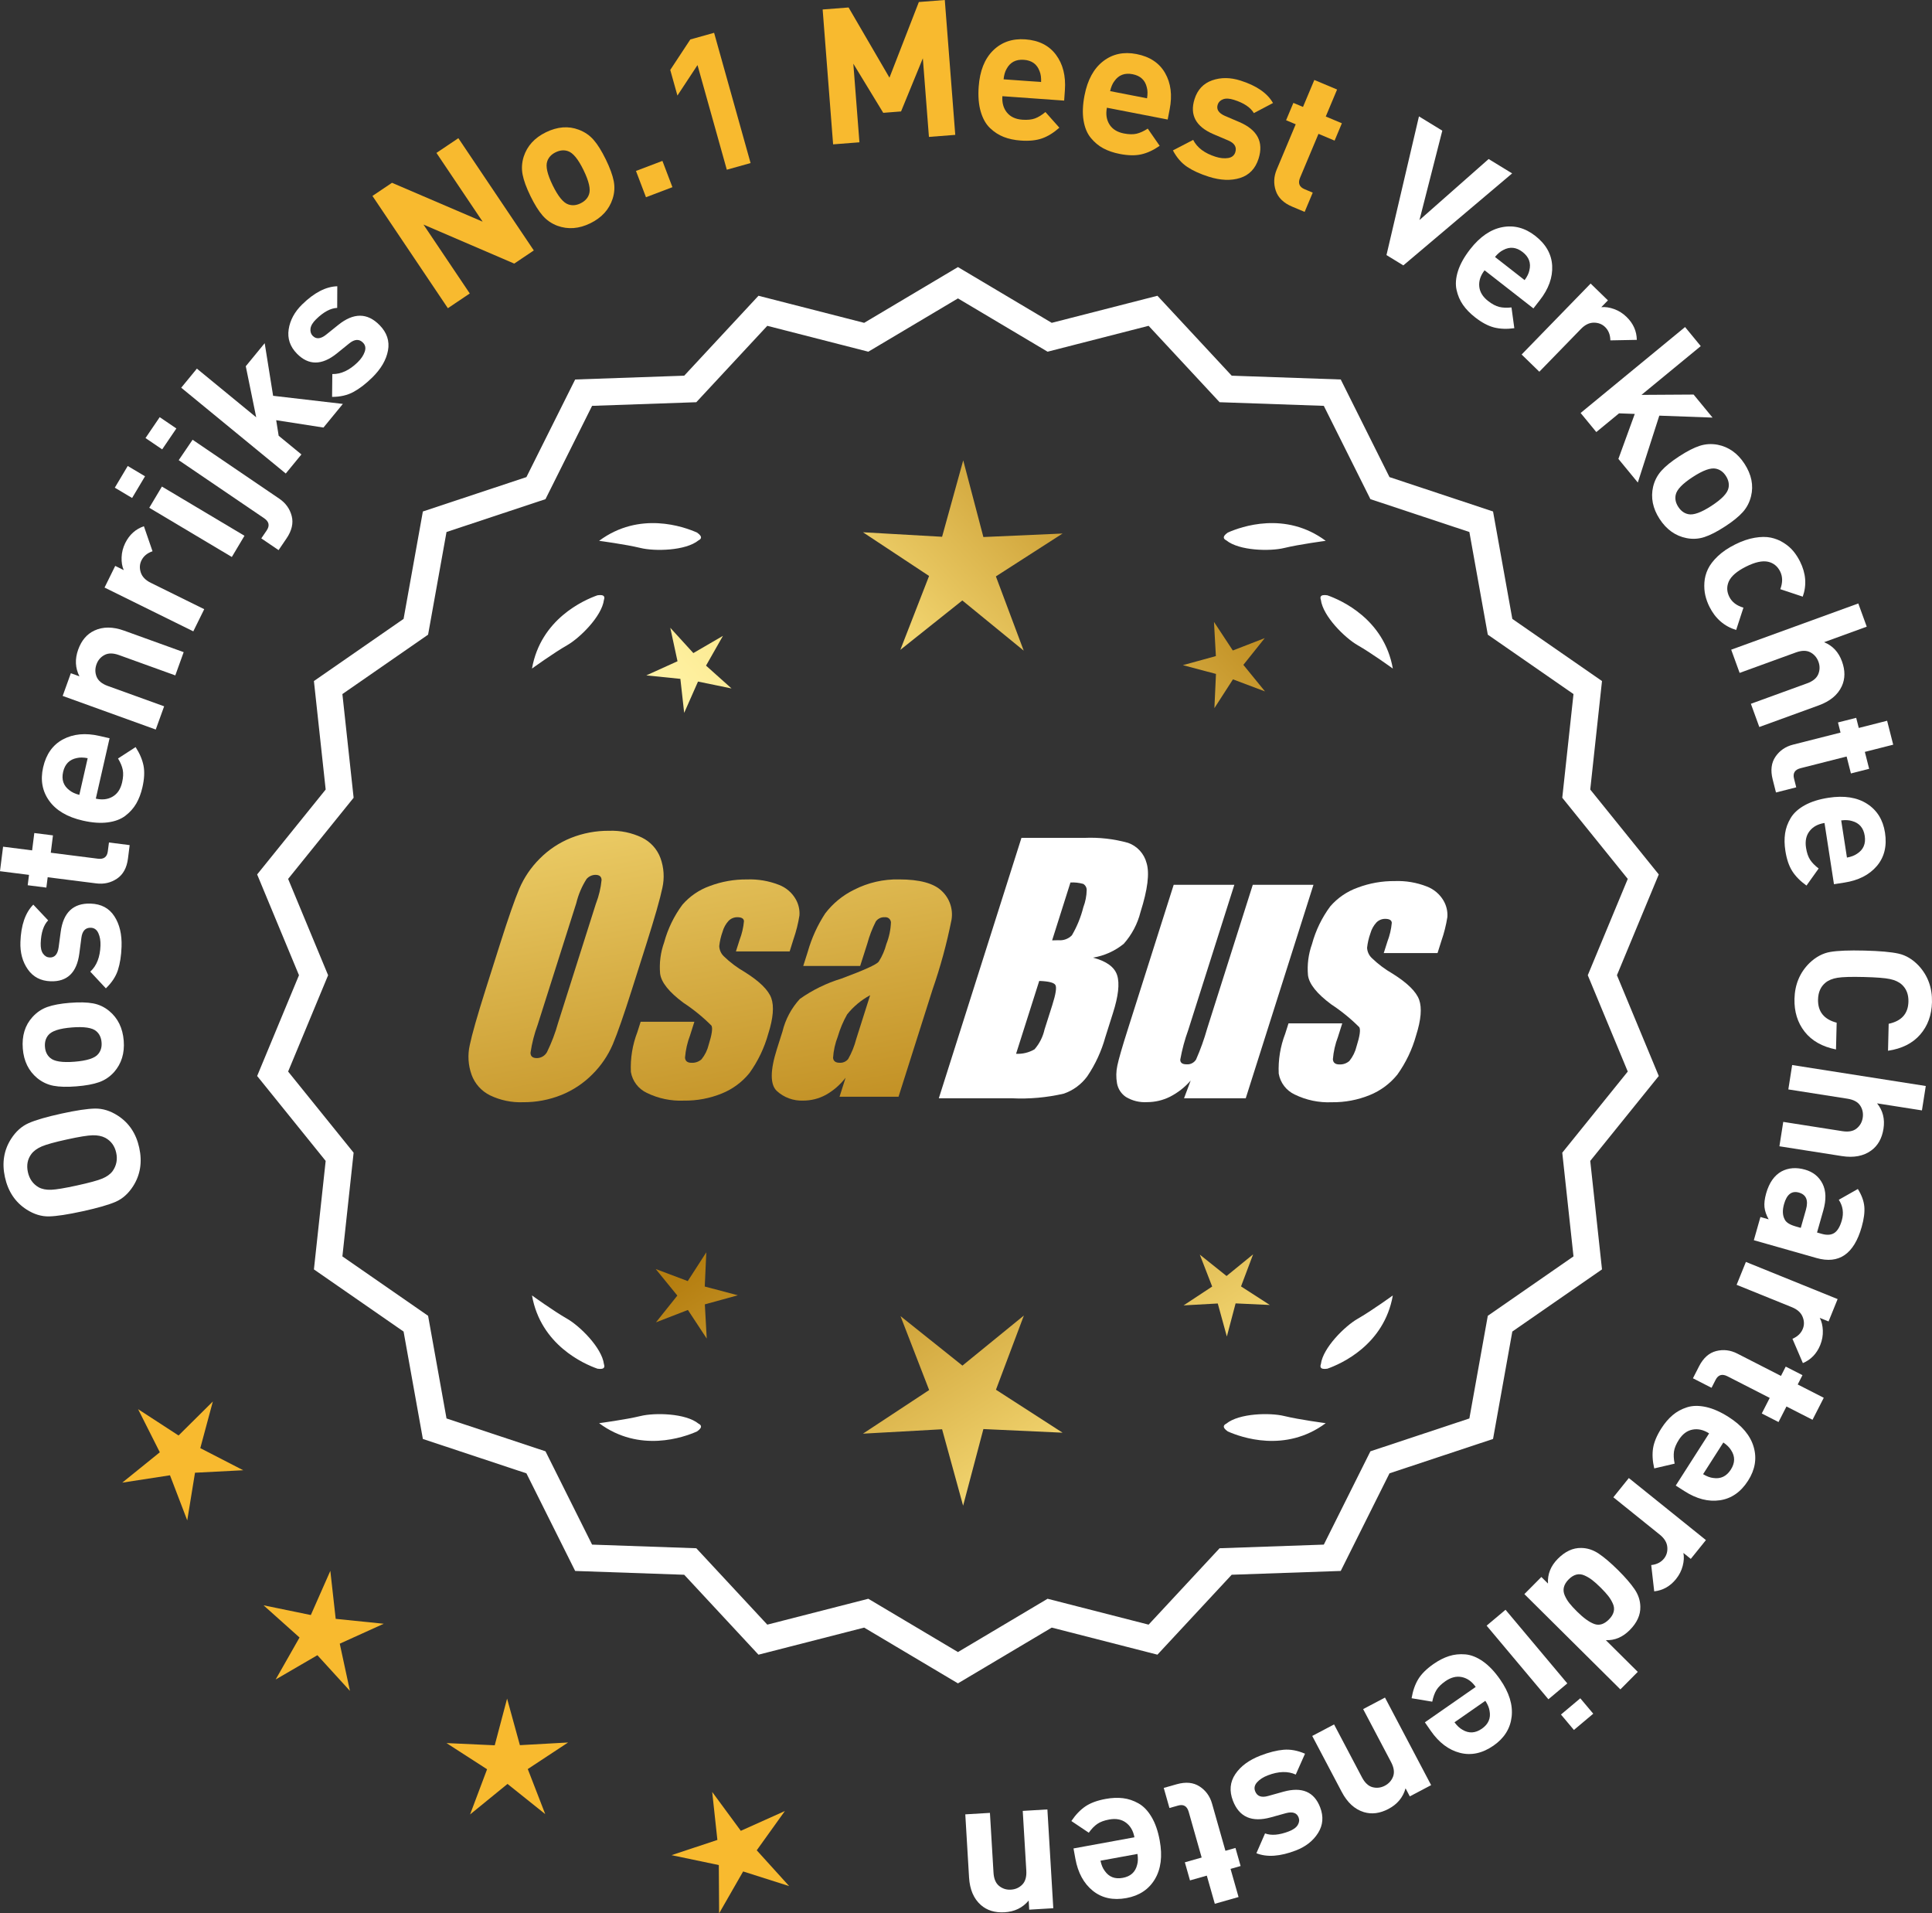 <?xml version="1.0" encoding="UTF-8"?>
<svg id="Layer_2" data-name="Layer 2" xmlns="http://www.w3.org/2000/svg" xmlns:xlink="http://www.w3.org/1999/xlink" viewBox="0 0 172.909 171.211">
  <rect x="0" y="0" width="172.909" height="171.211" fill="#333333" stroke="none"/>
  <defs>
    <style>
      .cls-1 {
        fill: url(#linear-gradient-8);
      }

      .cls-2 {
        fill: url(#linear-gradient-7);
      }

      .cls-3 {
        fill: url(#linear-gradient-5);
      }

      .cls-4 {
        fill: url(#linear-gradient-6);
      }

      .cls-5 {
        fill: url(#linear-gradient-9);
      }

      .cls-6 {
        fill: url(#linear-gradient-4);
      }

      .cls-7 {
        fill: url(#linear-gradient-3);
      }

      .cls-8 {
        fill: url(#linear-gradient-2);
      }

      .cls-9 {
        fill: url(#linear-gradient);
      }

      .cls-10 {
        fill: #f8ba2f;
      }

      .cls-11 {
        fill: #fff;
      }
    </style>
    <linearGradient id="linear-gradient" x1="112.087" y1="196.891" x2="60.662" y2="114.372" gradientUnits="userSpaceOnUse">
      <stop offset="0" stop-color="#f9df7b"/>
      <stop offset=".279" stop-color="#b57e10"/>
      <stop offset=".323" stop-color="#c89d38"/>
      <stop offset=".417" stop-color="#efda86"/>
      <stop offset=".46" stop-color="#fff3a6"/>
      <stop offset=".642" stop-color="#f9df7b"/>
      <stop offset="1" stop-color="#b57e10"/>
    </linearGradient>
    <linearGradient id="linear-gradient-2" x1="125.335" y1="188.635" x2="73.91" y2="106.116" xlink:href="#linear-gradient"/>
    <linearGradient id="linear-gradient-3" x1="146.862" y1="175.22" x2="95.437" y2="92.701" xlink:href="#linear-gradient"/>
    <linearGradient id="linear-gradient-4" x1="46.65" y1="64.841" x2="78.342" y2="235.859" gradientUnits="userSpaceOnUse">
      <stop offset="0" stop-color="#f9df7b"/>
      <stop offset=".279" stop-color="#b57e10"/>
      <stop offset=".284" stop-color="#e5c25b"/>
      <stop offset=".286" stop-color="#f9df7b"/>
      <stop offset=".46" stop-color="#fff3a6"/>
      <stop offset=".642" stop-color="#f9df7b"/>
      <stop offset="1" stop-color="#b57e10"/>
    </linearGradient>
    <linearGradient id="linear-gradient-5" x1="59.158" y1="62.523" x2="90.85" y2="233.542" xlink:href="#linear-gradient-4"/>
    <linearGradient id="linear-gradient-6" x1="71.783" y1="60.183" x2="103.475" y2="231.202" xlink:href="#linear-gradient-4"/>
    <linearGradient id="linear-gradient-7" x1="51.097" y1="114.242" x2="116.873" y2="53.249" xlink:href="#linear-gradient"/>
    <linearGradient id="linear-gradient-8" x1="28.877" y1="90.28" x2="94.654" y2="29.288" xlink:href="#linear-gradient"/>
    <linearGradient id="linear-gradient-9" x1="35.933" y1="97.889" x2="101.71" y2="36.897" xlink:href="#linear-gradient"/>
  </defs>
  <g id="Layer_1-2" data-name="Layer 1">
    <g>
      <g>
        <polygon class="cls-10" points="19.049 125.409 15.98 128.451 12.358 126.095 14.303 129.953 10.942 132.67 15.213 132.012 16.758 136.048 17.452 131.783 21.768 131.561 17.926 129.582 19.049 125.409"/>
        <polygon class="cls-10" points="30.044 144.859 29.564 140.564 27.819 144.517 23.587 143.647 26.807 146.528 24.671 150.285 28.406 148.112 31.319 151.305 30.407 147.081 34.343 145.297 30.044 144.859"/>
        <polygon class="cls-10" points="46.529 156.162 45.383 151.995 44.277 156.173 39.961 155.975 43.592 158.317 42.07 162.362 45.42 159.631 48.796 162.329 47.235 158.299 50.843 155.922 46.529 156.162"/>
        <polygon class="cls-10" points="67.726 165.569 70.244 162.056 66.301 163.826 63.739 160.346 64.204 164.642 60.102 166.004 64.332 166.89 64.36 171.211 66.509 167.462 70.627 168.772 67.726 165.569"/>
      </g>
      <g>
        <path class="cls-11" d="M85.735,150.27l-8.345-4.961-9.405,2.409-6.61-7.111-9.703-.338-4.338-8.685-9.214-3.058-1.716-9.556-7.98-5.53,1.046-9.652-6.098-7.554,3.723-8.967-3.723-8.967,6.098-7.554-1.046-9.652,7.98-5.53,1.716-9.556,9.214-3.058,4.338-8.685,9.703-.338,6.61-7.111,9.405,2.409,8.345-4.961,8.345,4.961,9.405-2.409,6.61,7.111,9.703.338,4.338,8.685,9.214,3.058,1.716,9.556,7.98,5.53-1.046,9.652,6.098,7.554-3.723,8.967,3.723,8.967-6.098,7.554,1.046,9.652-7.98,5.53-1.716,9.556-9.214,3.058-4.338,8.685-9.703.338-6.61,7.111-9.405-2.409-8.345,4.961ZM77.664,143.394l8.07,4.797,8.07-4.797,9.095,2.329,6.392-6.877,9.383-.327,4.195-8.399,8.91-2.957,1.659-9.241,7.716-5.348-1.011-9.334,5.897-7.305-3.6-8.671,3.6-8.671-5.897-7.305,1.011-9.334-7.716-5.348-1.659-9.241-8.91-2.957-4.195-8.399-9.383-.327-6.392-6.877-9.095,2.329-8.07-4.797-8.07,4.797-9.095-2.329-6.392,6.877-9.383.327-4.195,8.399-8.91,2.957-1.659,9.241-7.716,5.348,1.011,9.334-5.897,7.305,3.6,8.671-3.6,8.671,5.897,7.305-1.011,9.334,7.716,5.348,1.659,9.241,8.91,2.957,4.195,8.399,9.383.327,6.392,6.877,9.095-2.329Z"/>
        <path class="cls-11" d="M85.734,150.632l-8.393-4.99-9.459,2.423-6.647-7.152-9.759-.34-4.363-8.735-9.267-3.076-1.726-9.611-8.025-5.562,1.052-9.708-6.133-7.598,3.744-9.018-3.744-9.018,6.133-7.598-1.052-9.708,8.025-5.562,1.726-9.611,9.267-3.076,4.363-8.735,9.759-.34,6.647-7.152,9.459,2.423,8.393-4.99,8.394,4.99,9.459-2.423,6.647,7.152,9.759.34,4.363,8.735,9.268,3.076,1.725,9.611,8.026,5.562-1.052,9.708,6.133,7.598-3.744,9.018,3.744,9.018-6.133,7.598,1.052,9.707-8.026,5.562-1.725,9.611-9.268,3.076-4.363,8.735-9.759.34-6.647,7.152-9.459-2.423-8.394,4.99ZM77.437,144.976l8.297,4.933,8.298-4.933,9.351,2.395,6.572-7.07,9.646-.336,4.313-8.636,9.162-3.041,1.706-9.501,7.934-5.499-1.041-9.597,6.064-7.511-3.702-8.915,3.702-8.915-6.064-7.511,1.041-9.597-7.934-5.499-1.706-9.501-9.162-3.041-4.313-8.636-9.646-.336-6.572-7.07-9.351,2.395-8.298-4.933-8.297,4.933-9.351-2.395-6.572,7.07-9.647.336-4.313,8.636-9.162,3.041-1.706,9.501-7.934,5.498,1.04,9.597-6.063,7.511,3.702,8.915-3.702,8.915,6.063,7.511-1.04,9.597,7.934,5.499,1.706,9.501,9.162,3.041,4.313,8.636,9.647.336,6.572,7.07,9.351-2.395ZM85.734,148.553l-8.118-4.826-9.149,2.344-6.429-6.918-9.439-.329-4.22-8.449-8.963-2.975-1.668-9.295-7.762-5.379,1.017-9.389-5.932-7.348,3.621-8.722-3.621-8.722,5.932-7.349-1.017-9.389,7.762-5.38,1.668-9.295,8.963-2.975,4.22-8.449,9.439-.329,6.429-6.918,9.149,2.344,8.118-4.826,8.118,4.826,9.149-2.344,6.429,6.918,9.439.329,4.22,8.449,8.963,2.975,1.669,9.295,7.762,5.38-1.017,9.389,5.932,7.349-3.622,8.722,3.622,8.722-5.932,7.348,1.017,9.39-7.762,5.379-1.669,9.295-8.963,2.975-4.22,8.449-9.439.329-6.429,6.918-9.149-2.344-8.118,4.826ZM77.712,143.061l8.022,4.769,8.022-4.769,9.041,2.316,6.354-6.836,9.327-.325,4.17-8.349,8.857-2.94,1.649-9.186,7.67-5.316-1.005-9.279,5.862-7.261-3.579-8.619,3.579-8.619-5.862-7.262,1.005-9.278-7.67-5.316-1.649-9.186-8.857-2.94-4.17-8.349-9.327-.325-6.354-6.836-9.041,2.316-8.022-4.769-8.022,4.769-9.041-2.316-6.354,6.836-9.327.325-4.17,8.349-8.858,2.94-1.649,9.186-7.67,5.316,1.005,9.278-5.862,7.262,3.579,8.619-3.579,8.619,5.862,7.261-1.005,9.279,7.67,5.316,1.649,9.186,8.858,2.94,4.17,8.349,9.327.325,6.354,6.836,9.041-2.316Z"/>
      </g>
      <g>
        <polygon class="cls-9" points="63.073 115.121 63.213 112.06 61.553 114.635 58.685 113.556 60.621 115.931 58.708 118.325 61.565 117.218 63.251 119.777 63.081 116.717 66.035 115.905 63.073 115.121"/>
        <polygon class="cls-8" points="91.634 117.717 86.135 122.198 80.593 117.77 83.156 124.385 77.232 128.288 84.315 127.894 86.196 134.734 88.011 127.876 95.097 128.201 89.135 124.356 91.634 117.717"/>
        <polygon class="cls-7" points="111.069 115.111 112.149 112.243 109.773 114.179 107.379 112.266 108.487 115.123 105.928 116.809 108.987 116.639 109.8 119.594 110.583 116.631 113.644 116.772 111.069 115.111"/>
      </g>
      <g>
        <path class="cls-11" d="M109.743,127.396c-.114.057-.184.124-.207.201-.001.001-.002.002-.003.003.001 0.0.001 0.0.002.001-.036.131.066.291.35.488,1.179.524,5.149,1.947,8.764-.74,0,0-2.348-.308-3.726-.643-1.249-.304-4.027-.256-5.179.691Z"/>
        <path class="cls-11" d="M118.202,122.357c0.0.001-0.0.003,0,.004.001-0.0.001-0.0.002-.001.063.12.248.166.589.115,1.217-.428,5.08-2.121,5.862-6.557,0,0-1.918,1.389-3.15,2.091-1.117.637-3.103,2.579-3.29,4.059-.043.12-.049.217-.013.288Z"/>
      </g>
      <g>
        <path class="cls-11" d="M62.523,127.396c.114.057.184.124.207.201.001.001.002.002.003.003-.001 0-.001 0-.002.001.036.131-.066.291-.35.488-1.179.524-5.149,1.947-8.764-.74,0,0,2.348-.308,3.726-.643,1.249-.304,4.027-.256,5.179.691Z"/>
        <path class="cls-11" d="M54.064,122.357c-0.0.001 0.0.003,0,.004-.001-0-.001-0-.002-.001-.063.12-.248.166-.589.115-1.217-.428-5.08-2.121-5.862-6.557,0,0,1.918,1.389,3.15,2.091,1.117.637,3.103,2.579,3.29,4.059.043.12.049.217.013.288Z"/>
      </g>
      <g>
        <path class="cls-11" d="M62.523,48.348c.114-.057.184-.124.207-.201.001-.001.002-.002.003-.003-.001-0-.001-0-.002-.001.036-.131-.066-.291-.35-.488-1.179-.524-5.149-1.947-8.764.74,0,0,2.348.308,3.726.643,1.249.304,4.027.256,5.179-.691Z"/>
        <path class="cls-11" d="M54.064,53.386c-0-.001 0-.003,0-.004-.001 0-.001 0-.002.001-.063-.12-.248-.166-.589-.115-1.217.428-5.08,2.121-5.862,6.557,0,0,1.918-1.389,3.15-2.091,1.117-.637,3.103-2.579,3.29-4.059.043-.12.049-.217.013-.288Z"/>
      </g>
      <g>
        <path class="cls-11" d="M109.743,48.348c-.114-.057-.184-.124-.207-.201-.001-.001-.002-.002-.003-.003.001-0.0.001-0.0.002-.001-.036-.131.066-.291.35-.488,1.179-.524,5.149-1.947,8.764.74,0,0-2.348.308-3.726.643-1.249.304-4.027.256-5.179-.691Z"/>
        <path class="cls-11" d="M118.202,53.386c0-.001-0-.003,0-.004.001 0.0.001 0.0.002.001.063-.12.248-.166.589-.115,1.217.428,5.08,2.121,5.862,6.557,0,0-1.918-1.389-3.15-2.091-1.117-.637-3.103-2.579-3.29-4.059-.043-.12-.049-.217-.013-.288Z"/>
      </g>
      <g id="Group_4" data-name="Group 4">
        <g id="Group_1" data-name="Group 1">
          <path id="Path_1" data-name="Path 1" class="cls-6" d="M56.576,88.478c-.743,2.341-1.321,3.999-1.734,4.975-.429.998-1.045,1.904-1.814,2.67-.793.803-1.741,1.435-2.787,1.858-1.09.438-2.256.658-3.431.648-1.017.039-2.027-.171-2.945-.611-.769-.376-1.363-1.035-1.657-1.839-.308-.854-.365-1.778-.165-2.663.198-.958.677-2.638,1.438-5.039l1.265-3.987c.743-2.341,1.321-3.999,1.734-4.975.429-.998,1.045-1.904,1.814-2.67.793-.803,1.741-1.435,2.787-1.858,1.091-.437,2.256-.656,3.431-.646,1.017-.039,2.027.171,2.945.611.768.377,1.362,1.036,1.657,1.84.308.854.365,1.778.165,2.663-.198.958-.677,2.637-1.438,5.037l-1.266,3.986ZM53.35,80.82c.255-.669.42-1.369.49-2.082-.014-.303-.197-.454-.548-.454-.305.003-.593.136-.794.366-.426.665-.737,1.397-.922,2.166l-3.456,10.883c-.3.811-.515,1.65-.64,2.506,0,.319.194.476.565.476.383-.001.734-.212.915-.548.408-.836.739-1.708.988-2.604l3.398-10.71.003.003Z"/>
          <path id="Path_2" data-name="Path 2" class="cls-3" d="M70.673,85.137h-4.81l.329-1.035c.208-.538.339-1.102.391-1.676-.018-.234-.216-.351-.592-.351-.295-.003-.578.115-.785.325-.254.277-.438.611-.538.973-.15.416-.25.849-.298,1.289.015.339.158.661.399.9.569.552,1.206,1.031,1.894,1.425,1.317.827,2.106,1.604,2.367,2.33.259.728.172,1.789-.271,3.182-.35,1.263-.919,2.454-1.683,3.518-.654.81-1.504,1.439-2.469,1.829-1.077.439-2.23.656-3.393.64-1.148.051-2.29-.186-3.322-.691-.755-.353-1.289-1.052-1.43-1.873-.055-1.217.143-2.433.582-3.57l.293-.922h4.808l-.384,1.21c-.246.642-.398,1.316-.454,2.001.022.307.216.461.574.461.33.02.655-.092.903-.311.308-.381.527-.826.64-1.302.289-.911.373-1.482.251-1.712-.764-.766-1.605-1.451-2.509-2.045-1.291-.958-1.987-1.829-2.088-2.612-.083-.943.039-1.893.359-2.784.329-1.218.883-2.363,1.634-3.376.659-.761,1.503-1.338,2.45-1.676,1.062-.401,2.19-.6,3.325-.589.978-.037,1.953.127,2.864.483.631.24,1.16.689,1.498,1.273.258.444.376.955.34,1.467-.114.719-.291,1.427-.53,2.114l-.348,1.111v-.008Z"/>
          <path id="Path_3" data-name="Path 3" class="cls-4" d="M76.984,86.436h-5.095l.406-1.28c.343-1.213.869-2.366,1.559-3.42.686-.899,1.573-1.626,2.59-2.122,1.245-.636,2.629-.953,4.027-.922,1.836,0,3.11.347,3.822,1.042.696.657,1.021,1.616.867,2.561-.422,2.122-.99,4.212-1.701,6.255l-3.043,9.588h-5.279l.542-1.701c-.481.626-1.083,1.149-1.771,1.536-.626.339-1.326.515-2.038.512-.862.033-1.703-.275-2.341-.856-.611-.57-.611-1.82,0-3.75l.498-1.571c.264-1.09.8-2.096,1.558-2.923,1.131-.798,2.383-1.411,3.707-1.814,2.019-.75,3.134-1.252,3.343-1.508.313-.488.546-1.023.691-1.584.247-.621.386-1.28.41-1.948-.017-.269-.248-.473-.517-.457-.011.001-.021.002-.032.003-.317-.024-.622.121-.805.381-.322.631-.577,1.295-.761,1.979l-.638,1.997ZM77.875,89.055c-.793.427-1.493,1.009-2.056,1.712-.356.627-.637,1.293-.838,1.986-.24.612-.383,1.257-.424,1.913.033.285.223.432.582.432.297.022.586-.104.772-.337.316-.559.557-1.156.717-1.778l1.247-3.928Z"/>
        </g>
        <g id="Group_3" data-name="Group 3">
          <path id="Path_7" data-name="Path 7" class="cls-11" d="M91.411,74.975h5.641c1.319-.059,2.639.092,3.91.446.817.29,1.437.967,1.654,1.807.278.907.098,2.367-.542,4.379-.264,1.057-.78,2.035-1.503,2.849-.794.644-1.742,1.07-2.751,1.236,1.207.319,1.928.841,2.162,1.576s.11,1.862-.373,3.376l-.684,2.162c-.345,1.246-.89,2.429-1.613,3.501-.526.72-1.258,1.262-2.1,1.554-1.523.352-3.088.492-4.649.417h-6.541l7.396-23.304h-.007ZM93.009,87.773l-2.073,6.522c.579.032,1.154-.108,1.654-.402.44-.507.747-1.115.893-1.771l.691-2.173c.318-.999.411-1.603.278-1.814-.132-.212-.611-.329-1.445-.359l.003-.004ZM95.804,78.964l-1.642,5.183c.245-.011.435-.014.57-.014.446.042.887-.119,1.2-.44.459-.785.804-1.631,1.024-2.513.188-.49.289-1.008.3-1.532.004-.229-.116-.442-.314-.556-.368-.102-.75-.144-1.131-.126l-.007-.002Z"/>
          <path id="Path_8" data-name="Path 8" class="cls-11" d="M117.551,79.178l-6.061,19.1h-5.523l.596-1.588c-.519.596-1.147,1.088-1.851,1.449-.638.318-1.342.484-2.056.483-.66.041-1.318-.12-1.885-.461-.422-.281-.712-.723-.801-1.222-.094-.527-.084-1.068.03-1.591.114-.552.428-1.65.951-3.288l4.09-12.884h5.428l-4.126,12.997c-.313.861-.551,1.747-.713,2.648,0,.278.183.417.56.417.344.031.676-.137.856-.432.396-.901.729-1.829.995-2.776l4.079-12.854h5.428l.003.003Z"/>
          <path id="Path_9" data-name="Path 9" class="cls-11" d="M128.652,85.283h-4.81l.329-1.035c.208-.538.339-1.102.391-1.676-.018-.234-.216-.351-.592-.351-.295-.003-.578.115-.784.325-.254.277-.438.611-.538.973-.15.416-.249.848-.297,1.287.015.339.158.661.399.9.569.553,1.205,1.032,1.893,1.426,1.317.827,2.106,1.604,2.367,2.33.259.728.172,1.789-.271,3.182-.35,1.263-.919,2.454-1.683,3.518-.654.809-1.504,1.439-2.469,1.829-1.077.439-2.23.656-3.393.64-1.148.051-2.29-.186-3.322-.691-.755-.353-1.289-1.052-1.43-1.873-.055-1.217.143-2.433.582-3.57l.293-.922h4.81l-.384,1.211c-.246.642-.398,1.316-.454,2.001.022.307.216.461.574.461.33.02.655-.092.903-.311.308-.381.527-.826.64-1.302.289-.911.373-1.482.251-1.712-.764-.766-1.605-1.451-2.509-2.045-1.291-.958-1.987-1.829-2.088-2.612-.083-.943.039-1.893.359-2.784.329-1.218.883-2.363,1.634-3.376.659-.761,1.503-1.338,2.45-1.676,1.062-.401,2.19-.6,3.325-.589.978-.037,1.953.127,2.864.483.632.239,1.163.689,1.503,1.273.258.444.376.955.34,1.467-.114.719-.291,1.427-.53,2.114l-.351,1.108-.004-.005Z"/>
        </g>
      </g>
      <g>
        <path class="cls-11" d="M2.564,100.501c.624-.276,1.6-.56,2.928-.851,1.329-.291,2.334-.442,3.017-.452.682-.01,1.354.196,2.015.62,1.014.648,1.659,1.609,1.937,2.882.282,1.284.099,2.432-.549,3.445-.424.661-.945,1.127-1.565,1.396s-1.6.551-2.938.844c-1.339.293-2.348.448-3.023.462s-1.343-.19-2.005-.614c-1.012-.648-1.658-1.615-1.94-2.899-.279-1.273-.096-2.416.553-3.428.425-.661.948-1.13,1.573-1.406ZM5.999,101.959c-1.097.24-1.851.449-2.265.627s-.723.405-.93.682c-.341.457-.443.996-.308,1.616.133.609.453,1.061.959,1.356.304.166.679.24,1.128.223.449-.017,1.221-.146,2.317-.386,1.096-.24,1.849-.446,2.258-.616.408-.171.717-.395.923-.672.344-.493.45-1.038.319-1.636-.133-.609-.457-1.054-.972-1.336-.313-.163-.692-.239-1.138-.229-.443.01-1.209.134-2.293.372Z"/>
        <path class="cls-11" d="M6.251,89.736c.848-.067,1.539-.051,2.076.048.536.1,1.018.326,1.443.678.779.643,1.213,1.529,1.303,2.659.089,1.118-.199,2.057-.867,2.815-.376.416-.822.716-1.336.899s-1.189.308-2.024.374c-.836.067-1.52.05-2.051-.05s-1.015-.326-1.452-.678c-.778-.643-1.213-1.523-1.302-2.642-.093-1.152.197-2.096.866-2.832.376-.416.818-.716,1.326-.898.51-.182,1.182-.307,2.018-.374ZM6.427,91.939c-1.097.087-1.795.313-2.096.678-.24.281-.342.635-.307,1.064.032.418.189.747.471.986.354.313,1.079.426,2.176.338,1.106-.088,1.811-.314,2.11-.679.24-.281.343-.63.309-1.048-.033-.429-.19-.764-.471-1.003-.354-.313-1.085-.425-2.192-.337Z"/>
        <path class="cls-11" d="M8.121,80.857c.939.033,1.645.409,2.112,1.128.469.719.684,1.628.646,2.727-.028.815-.138,1.515-.328,2.098-.191.583-.55,1.126-1.077,1.629l-1.394-1.494c.573-.524.878-1.302.913-2.333.016-.43-.048-.801-.19-1.112-.142-.311-.365-.472-.672-.483-.486-.017-.77.286-.848.906l-.186,1.422c-.229,1.693-1.086,2.514-2.57,2.462-.882-.031-1.562-.386-2.037-1.066-.476-.68-.696-1.496-.663-2.447.052-1.506.438-2.621,1.153-3.345l1.329,1.407c-.411.428-.633,1.106-.666,2.035-.015.419.057.736.214.952.156.215.354.327.592.335.441.015.707-.281.796-.891l.186-1.388c.23-1.75,1.128-2.597,2.69-2.543Z"/>
        <path class="cls-11" d="M11.605,75.623l-.151,1.197c-.105.832-.433,1.434-.982,1.803-.55.37-1.168.512-1.853.425l-4.352-.551-.118.927-1.67-.211.117-.927-2.597-.329.277-2.193,2.598.329.197-1.552,1.669.211-.195,1.552,4.215.534c.529.067.825-.153.889-.659l.102-.792,1.854.235Z"/>
        <path class="cls-11" d="M9.807,66.06l-1.232,5.404c.576.131,1.078.071,1.506-.18.43-.251.711-.675.848-1.272.101-.442.119-.818.057-1.129-.062-.311-.203-.648-.423-1.012l1.574-1.019c.369.573.605,1.129.71,1.67.104.541.07,1.182-.099,1.922-.126.553-.309,1.037-.549,1.453-.24.416-.563.781-.973,1.095-.408.314-.937.513-1.584.598-.646.085-1.39.032-2.229-.159-1.381-.315-2.384-.903-3.006-1.766-.623-.862-.806-1.863-.547-3.001.27-1.183.864-2.018,1.783-2.506.92-.488,2.003-.59,3.252-.305l.912.208ZM7.847,67.845c-.378-.074-.703-.079-.973-.013-.657.129-1.065.542-1.225,1.239-.158.696.031,1.245.567,1.646.215.177.51.314.883.41l.747-3.282Z"/>
        <path class="cls-11" d="M16.438,58.357l-.749,2.079-5.037-1.818c-.522-.188-.955-.191-1.299-.008-.344.183-.582.461-.717.834-.139.384-.134.756.012,1.116.148.36.482.635,1.005.823l5.037,1.819-.751,2.079-8.33-3.008.732-2.031.768.277c-.38-.751-.417-1.548-.112-2.391.296-.821.777-1.388,1.445-1.701.769-.361,1.659-.359,2.673.007l5.323,1.922Z"/>
        <path class="cls-11" d="M12.879,47.089l.772,2.239c-.47.16-.802.433-.991.819-.166.335-.186.695-.06,1.08.126.385.424.692.891.923l4.787,2.362-.978,1.982-7.943-3.918.955-1.937.764.376c-.146-.323-.209-.706-.193-1.147s.124-.865.324-1.271c.371-.752.929-1.254,1.672-1.507Z"/>
        <path class="cls-11" d="M12.98,42.619l-1.157,1.942-1.548-.922,1.157-1.942,1.548.923ZM21.88,47.942l-1.132,1.898-7.389-4.404,1.132-1.898,7.389,4.404Z"/>
        <path class="cls-11" d="M15.785,38.341l-1.271,1.87-1.492-1.013,1.271-1.87,1.491,1.013ZM24.998,44.625c.571.388.94.904,1.108,1.545.167.641.011,1.313-.467,2.016l-.707,1.04-1.547-1.051.479-.703c.293-.431.219-.796-.221-1.096l-7.649-5.199,1.243-1.828,7.761,5.276Z"/>
        <path class="cls-11" d="M30.685,36.143l-1.736,2.116-4.231-.659.222,1.392,2.036,1.672-1.401,1.708-9.356-7.679,1.402-1.708,5.309,4.357-.934-4.571,1.693-2.063.754,4.709,6.243.726Z"/>
        <path class="cls-11" d="M33.971,29.092c.659.672.91,1.43.753,2.274-.157.844-.629,1.65-1.414,2.42-.584.571-1.146,1.002-1.686,1.292-.54.291-1.174.437-1.903.437l.021-2.043c.777.016,1.533-.336,2.271-1.058.308-.301.518-.614.629-.938.111-.323.061-.594-.154-.813-.34-.348-.752-.324-1.238.071l-1.115.902c-1.333,1.068-2.52,1.072-3.559.011-.617-.631-.865-1.357-.74-2.177.125-.82.526-1.563,1.207-2.229,1.077-1.055,2.125-1.597,3.144-1.626l-.009,1.936c-.593.026-1.222.364-1.886,1.014-.3.293-.467.572-.502.836-.034.264.031.481.196.651.312.316.708.284,1.191-.096l1.093-.878c1.373-1.107,2.607-1.103,3.701.015Z"/>
        <path class="cls-10" d="M47.774,22.411l-1.751,1.176-8.123-3.492,4.144,6.166-1.961,1.318-6.75-10.046,1.749-1.176,8.113,3.478-4.135-6.152,1.962-1.318,6.752,10.046Z"/>
        <path class="cls-10" d="M54.213,14.255c.372.764.61,1.414.715,1.949.103.536.069,1.067-.103,1.592-.313.96-.979,1.689-1.998,2.186-1.009.492-1.988.566-2.937.223-.526-.198-.968-.502-1.326-.914-.358-.411-.722-.994-1.09-1.748-.367-.754-.603-1.396-.703-1.927-.102-.531-.069-1.064.099-1.599.313-.96.975-1.686,1.982-2.178,1.039-.507,2.022-.584,2.952-.23.524.198.966.5,1.321.906.356.406.718.987,1.087,1.74ZM52.227,15.225c-.482-.988-.947-1.555-1.398-1.701-.35-.12-.717-.085-1.104.104-.376.184-.625.45-.746.799-.161.445,0,1.161.482,2.149.487.998.956,1.57,1.404,1.717.35.12.712.088,1.089-.096.388-.189.642-.458.761-.806.161-.444-.002-1.166-.488-2.164Z"/>
        <path class="cls-10" d="M60.18,16.749l-2.367.9-.895-2.352,2.367-.9.895,2.352Z"/>
        <path class="cls-10" d="M67.175,14.591l-2.127.596-2.623-9.364-1.797,2.728-.642-2.292,1.796-2.728,2.128-.596,3.265,11.656Z"/>
        <path class="cls-10" d="M85.493,12.068l-2.356.183-.545-7.034-1.95,4.755-1.594.124-2.677-4.396.546,7.034-2.356.183-.936-12.068,2.321-.18,3.658,6.281,2.63-6.769,2.322-.18.937,12.068Z"/>
        <path class="cls-10" d="M95.238,9.002l-5.528-.395c-.041.588.094,1.075.407,1.461.313.386.775.601,1.386.644.452.032.826-.006,1.125-.115.297-.109.609-.3.935-.572l1.247,1.401c-.509.452-1.023.771-1.543.955-.519.184-1.157.25-1.914.196-.566-.04-1.071-.148-1.52-.322-.448-.174-.858-.439-1.23-.795s-.648-.848-.831-1.474c-.183-.627-.244-1.369-.182-2.229.101-1.413.529-2.493,1.288-3.24.758-.747,1.719-1.079,2.884-.996,1.209.087,2.124.547,2.746,1.381.622.834.888,1.89.797,3.167l-.066.933ZM93.176,7.337c.016-.385-.029-.706-.136-.964-.227-.63-.697-.97-1.409-1.021-.713-.051-1.226.219-1.542.81-.143.24-.232.552-.27.935l3.356.24Z"/>
        <path class="cls-10" d="M104.505,10.696l-5.44-1.057c-.112.579-.036,1.078.229,1.499.265.421.697.69,1.298.806.445.086.822.093,1.131.02.309-.073.642-.225.997-.456l1.068,1.541c-.56.388-1.108.642-1.646.763-.537.121-1.179.109-1.924-.036-.557-.108-1.046-.275-1.47-.501-.424-.227-.799-.539-1.126-.938-.326-.398-.543-.919-.648-1.563-.106-.644-.076-1.389.087-2.234.271-1.391.827-2.412,1.669-3.062.842-.651,1.836-.865,2.981-.642,1.19.231,2.045.798,2.562,1.701.517.903.654,1.983.409,3.24l-.178.918ZM102.657,8.796c.062-.38.056-.705-.019-.973-.15-.653-.576-1.047-1.277-1.183s-1.243.07-1.626.619c-.171.221-.298.52-.382.896l3.304.642Z"/>
        <path class="cls-10" d="M112.64,14.193c-.285.897-.836,1.474-1.654,1.732-.818.258-1.753.221-2.8-.111-.779-.247-1.423-.54-1.933-.88-.511-.34-.938-.832-1.281-1.475l1.815-.941c.35.694,1.017,1.196,2.001,1.508.409.13.784.168,1.122.115.338-.053.553-.226.646-.518.147-.464-.067-.818-.645-1.06l-1.32-.561c-1.569-.676-2.131-1.72-1.682-3.136.268-.843.792-1.401,1.574-1.677.783-.275,1.629-.269,2.535.019,1.438.455,2.407,1.125,2.912,2.01l-1.712.902c-.302-.512-.896-.908-1.782-1.188-.399-.127-.725-.143-.973-.05-.251.094-.41.254-.482.48-.134.422.082.757.644,1.007l1.288.55c1.622.693,2.198,1.785,1.727,3.275Z"/>
        <path class="cls-10" d="M116.764,18.961l-1.113-.467c-.773-.325-1.264-.802-1.473-1.43-.21-.629-.181-1.262.087-1.899l1.698-4.044-.861-.362.652-1.552.861.362,1.014-2.414,2.037.856-1.013,2.414,1.441.606-.651,1.552-1.442-.606-1.646,3.918c-.206.491-.074.835.396,1.033l.735.31-.724,1.724Z"/>
        <path class="cls-11" d="M135.332,15.516l-9.738,8.232-1.508-.923,2.907-12.41,2.089,1.277-2.043,7.998,6.19-5.46,2.103,1.286Z"/>
        <path class="cls-11" d="M137.236,27.596l-4.37-3.409c-.363.465-.522.944-.477,1.439.045.495.309.931.792,1.307.357.279.689.456.997.531s.674.091,1.097.046l.253,1.858c-.675.092-1.279.069-1.813-.067-.533-.136-1.1-.438-1.698-.905-.445-.349-.808-.72-1.082-1.114s-.468-.843-.577-1.346c-.111-.503-.067-1.065.13-1.687.198-.622.562-1.272,1.092-1.951.872-1.117,1.831-1.774,2.877-1.972,1.044-.198,2.028.063,2.948.781.955.746,1.459,1.639,1.511,2.678.052,1.04-.316,2.064-1.105,3.074l-.573.737ZM136.45,25.065c.229-.311.37-.603.425-.876.163-.65-.038-1.194-.601-1.634-.563-.439-1.141-.501-1.731-.186-.251.12-.499.328-.745.625l2.652,2.071Z"/>
        <path class="cls-11" d="M146.491,30.412l-2.368.045c-.007-.497-.164-.896-.473-1.196-.27-.26-.605-.39-1.01-.388-.405.002-.789.189-1.151.563l-3.723,3.827-1.584-1.541,6.175-6.349,1.548,1.505-.594.609c.353-.037.737.02,1.151.17.415.15.784.384,1.109.7.602.585.908,1.27.919,2.055Z"/>
        <path class="cls-11" d="M146.58,43.177l-1.738-2.114,1.465-4.024-1.407-.052-2.035,1.674-1.404-1.707,9.348-7.69,1.404,1.707-5.305,4.364,4.665-.029,1.696,2.061-4.766-.174-1.923,5.985Z"/>
        <path class="cls-11" d="M154.383,47.111c-.712.464-1.327.779-1.847.948s-1.051.199-1.593.093c-.991-.194-1.797-.766-2.414-1.716-.611-.941-.806-1.903-.579-2.887.131-.546.38-1.021.744-1.427.363-.406.898-.838,1.601-1.295.704-.457,1.312-.769,1.826-.934.515-.166,1.048-.198,1.601-.097.99.194,1.791.761,2.404,1.701.629.969.826,1.937.589,2.902-.133.545-.378,1.02-.738,1.423-.359.403-.892.833-1.594,1.29ZM153.179,45.259c.921-.599,1.427-1.131,1.518-1.595.075-.361-.004-.721-.238-1.082-.229-.352-.524-.565-.885-.642-.46-.105-1.151.141-2.073.741-.931.605-1.441,1.14-1.531,1.604-.076.361,0,.716.229,1.068.234.361.531.58.893.656.461.106,1.157-.144,2.089-.75Z"/>
        <path class="cls-11" d="M155.381,56.373c-1.064-.329-1.86-1.02-2.388-2.074-.167-.334-.292-.678-.373-1.03-.081-.352-.108-.735-.081-1.148.028-.413.133-.811.315-1.194s.477-.768.885-1.156c.407-.388.921-.737,1.539-1.046.617-.31,1.205-.511,1.759-.605.556-.094,1.039-.098,1.448-.012.411.086.793.24,1.145.463.353.223.643.473.872.752.229.278.426.585.594.919.532,1.064.613,2.113.245,3.147l-2.009-.668c.223-.593.218-1.123-.015-1.589-.234-.466-.595-.755-1.08-.866-.513-.111-1.17.034-1.97.435-.811.406-1.325.847-1.543,1.324-.202.456-.188.917.047,1.384.234.466.654.788,1.262.965l-.652,2Z"/>
        <path class="cls-11" d="M157.454,65.054l-.755-2.077,5.032-1.83c.521-.189.855-.465,1.002-.826.146-.361.151-.728.017-1.1-.141-.383-.382-.666-.726-.849-.344-.182-.776-.179-1.298.011l-5.033,1.83-.755-2.077,11.375-4.137.755,2.077-3.817,1.389c.765.312,1.299.884,1.6,1.715.299.82.292,1.564-.019,2.232-.36.77-1.046,1.339-2.059,1.707l-5.319,1.935Z"/>
        <path class="cls-11" d="M158.946,70.914l-.297-1.17c-.206-.813-.121-1.492.254-2.038.376-.546.899-.904,1.569-1.074l4.251-1.079-.229-.906,1.631-.414.23.906,2.537-.645.545,2.142-2.538.644.385,1.516-1.631.414-.386-1.516-4.119,1.046c-.517.131-.712.444-.585.938l.196.774-1.813.46Z"/>
        <path class="cls-11" d="M164.135,79.12l-.846-5.477c-.584.09-1.028.331-1.334.722-.308.392-.413.889-.32,1.494.069.448.19.805.363,1.071s.428.527.767.785l-1.089,1.527c-.554-.396-.979-.826-1.274-1.291-.296-.465-.501-1.072-.617-1.823-.087-.56-.095-1.078-.024-1.553.069-.475.236-.934.501-1.376.264-.442.682-.822,1.252-1.14.57-.317,1.281-.542,2.132-.673,1.401-.216,2.548-.038,3.445.535.896.572,1.435,1.435,1.612,2.589.186,1.198-.06,2.194-.733,2.986-.676.792-1.646,1.286-2.911,1.482l-.923.143ZM165.298,76.739c.378-.07.682-.186.908-.347.564-.362.791-.896.682-1.602-.108-.706-.485-1.146-1.133-1.322-.265-.085-.589-.104-.972-.056l.515,3.326Z"/>
        <path class="cls-11" d="M164.317,93.908c-1.229-.246-2.163-.773-2.801-1.582-.638-.809-.942-1.792-.915-2.947.033-1.292.484-2.363,1.354-3.215.569-.542,1.187-.87,1.854-.983.665-.114,1.684-.154,3.055-.12,1.371.034,2.387.124,3.047.271.658.146,1.26.504,1.801,1.073.828.893,1.227,1.986,1.195,3.277-.029,1.156-.382,2.122-1.059,2.899-.676.777-1.635,1.258-2.875,1.443l.059-2.413c1.152-.244,1.741-.904,1.768-1.98.016-.646-.183-1.155-.592-1.528-.256-.233-.606-.397-1.051-.493-.446-.096-1.229-.158-2.351-.185-1.122-.028-1.907-.005-2.357.069s-.808.221-1.074.441c-.428.352-.648.851-.665,1.497-.026,1.088.528,1.781,1.667,2.082l-.06,2.396Z"/>
        <path class="cls-11" d="M159.253,102.572l.343-2.183,5.29.83c.549.086.974.007,1.275-.238.303-.245.485-.564.547-.956.063-.403-.012-.768-.224-1.093-.214-.326-.595-.532-1.143-.618l-5.29-.83.342-2.183,11.959,1.877-.344,2.183-4.014-.63c.519.643.709,1.402.572,2.275-.135.862-.501,1.51-1.097,1.944-.687.5-1.562.667-2.624.5l-5.594-.878Z"/>
        <path class="cls-11" d="M156.964,110.977l.59-2.077.736.209c-.211-.378-.335-.74-.373-1.086-.036-.346.014-.76.149-1.239.27-.948.726-1.602,1.371-1.961.623-.33,1.327-.383,2.112-.16.72.205,1.239.623,1.561,1.256.321.633.345,1.429.072,2.389l-.562,1.979.425.121c.47.133.846.104,1.131-.086.282-.19.503-.563.662-1.119.188-.665.099-1.28-.271-1.844l1.706-.965c.339.544.532,1.068.578,1.57.046.502-.033,1.113-.237,1.832-.688,2.42-2.035,3.345-4.04,2.775l-5.609-1.594ZM160.707,109.743l.458.13.46-1.619c.238-.84.031-1.352-.623-1.538-.645-.183-1.087.156-1.331,1.018-.159.556-.142,1.014.05,1.375.123.271.451.482.986.634Z"/>
        <path class="cls-11" d="M161.353,121.974l-.934-2.176c.457-.194.766-.49.928-.89.141-.347.134-.707-.021-1.081-.153-.375-.473-.659-.955-.855l-4.948-2.004.83-2.048,8.209,3.325-.811,2.001-.788-.319c.167.312.259.689.276,1.13.017.441-.06.872-.229,1.292-.314.777-.835,1.319-1.558,1.625Z"/>
        <path class="cls-11" d="M151.514,123.332l.549-1.075c.382-.747.894-1.201,1.537-1.363.642-.162,1.271-.085,1.887.23l3.905,1.996.426-.833,1.499.766-.426.833,2.331,1.192-1.006,1.968-2.331-1.191-.712,1.393-1.499-.766.712-1.393-3.783-1.935c-.476-.242-.828-.136-1.061.318l-.364.712-1.664-.851Z"/>
        <path class="cls-11" d="M149.975,132.931l2.986-4.668c-.496-.318-.989-.431-1.478-.34-.489.091-.897.394-1.229.91-.242.382-.389.729-.436,1.043-.045.313-.027.678.058,1.095l-1.826.426c-.154-.664-.189-1.267-.104-1.811.087-.544.334-1.136.743-1.775.305-.478.642-.871,1.009-1.182.366-.31.795-.544,1.285-.701.491-.157,1.055-.166,1.692-.028.639.139,1.319.44,2.045.905,1.194.763,1.938,1.656,2.232,2.679.295,1.022.126,2.025-.502,3.009-.653,1.021-1.496,1.606-2.526,1.755s-2.084-.123-3.162-.813l-.788-.504ZM152.422,131.913c.331.198.635.312.912.341.662.101,1.186-.15,1.571-.751.384-.601.392-1.182.022-1.74-.143-.239-.373-.468-.692-.685l-1.813,2.835Z"/>
        <path class="cls-11" d="M148.048,142.399l-.268-2.353c.494-.054.876-.248,1.146-.584.233-.291.331-.639.292-1.041s-.263-.767-.668-1.094l-4.159-3.346,1.385-1.722,6.9,5.552-1.354,1.682-.662-.533c.069.347.05.734-.062,1.161-.11.427-.31.817-.594,1.171-.524.653-1.179,1.022-1.958,1.106Z"/>
        <path class="cls-11" d="M136.428,142.644l1.521-1.532.591.587c-.051-.834.243-1.572.881-2.215.654-.66,1.351-.983,2.089-.969.554.006,1.079.176,1.576.511.498.334,1.073.825,1.726,1.472.644.639,1.134,1.206,1.473,1.701s.512,1.02.521,1.573c.02.737-.295,1.431-.941,2.083-.638.643-1.354.946-2.147.91l2.858,2.838-1.556,1.569-8.592-8.526ZM141.135,144.2c.587.583,1.103.956,1.549,1.118.444.162.883.027,1.314-.408.224-.225.365-.456.424-.693.06-.237.034-.477-.075-.721-.109-.244-.246-.472-.41-.684-.166-.212-.394-.461-.683-.749-.29-.287-.541-.513-.755-.676-.212-.164-.442-.301-.692-.412-.248-.111-.49-.136-.727-.075-.236.061-.466.204-.69.429-.223.225-.364.456-.424.693-.059.236-.037.479.069.727.105.248.244.482.416.702.174.22.401.469.684.749Z"/>
        <path class="cls-11" d="M133.048,145.467l1.693-1.421,5.529,6.589-1.692,1.421-5.53-6.589ZM139.703,153.421l1.73-1.454,1.159,1.38-1.731,1.454-1.158-1.38Z"/>
        <path class="cls-11" d="M127.522,154.118l4.549-3.166c-.337-.484-.748-.777-1.234-.881s-.98.02-1.483.37c-.371.259-.64.524-.801.796-.164.272-.286.616-.37,1.033l-1.849-.307c.112-.672.312-1.243.599-1.712.287-.47.744-.921,1.367-1.355.465-.324.927-.559,1.384-.705s.943-.198,1.456-.154c.514.043,1.039.251,1.574.624.535.373,1.049.913,1.541,1.62.811,1.162,1.154,2.273,1.034,3.33s-.659,1.919-1.617,2.586c-.996.693-1.998.91-3.006.653-1.009-.258-1.878-.913-2.61-1.964l-.533-.768ZM130.173,154.116c.229.31.467.531.711.665.574.347,1.153.316,1.739-.092.586-.408.815-.94.688-1.598-.04-.276-.165-.576-.377-.898l-2.762,1.923Z"/>
        <path class="cls-11" d="M117.441,155.337l1.955-1.031,2.498,4.737c.259.491.576.785.953.881.377.096.742.051,1.093-.134.36-.19.608-.468.743-.834.133-.365.071-.794-.188-1.285l-2.497-4.737,1.955-1.031,4.13,7.835-1.909,1.007-.38-.722c-.227.811-.735,1.425-1.527,1.843-.771.407-1.51.501-2.215.283-.812-.251-1.468-.853-1.97-1.805l-2.641-5.008Z"/>
        <path class="cls-11" d="M110.345,161.138c-.337-.878-.267-1.673.212-2.386s1.231-1.266,2.258-1.661c.76-.293,1.448-.466,2.06-.519.61-.053,1.251.065,1.92.354l-.829,1.867c-.707-.323-1.543-.299-2.505.071-.401.155-.719.358-.95.611-.229.252-.291.522-.18.807.175.455.562.597,1.165.426l1.382-.386c1.648-.452,2.737.015,3.271,1.401.317.825.258,1.589-.183,2.293s-1.104,1.226-1.992,1.568c-1.407.541-2.584.624-3.53.247l.774-1.773c.557.211,1.267.15,2.135-.183.391-.151.654-.341.791-.569.137-.229.162-.454.077-.676-.158-.412-.535-.541-1.132-.384l-1.349.374c-1.701.472-2.832-.022-3.395-1.481Z"/>
        <path class="cls-11" d="M104.153,159.987l1.16-.329c.808-.229,1.488-.164,2.045.197.555.361.928.874,1.117,1.539l1.198,4.219.898-.255.46,1.619-.9.256.716,2.518-2.125.604-.716-2.519-1.506.427-.459-1.619,1.504-.427-1.16-4.089c-.146-.513-.463-.699-.953-.56l-.77.218-.51-1.799Z"/>
        <path class="cls-11" d="M96.077,165.403l5.451-.997c-.105-.58-.359-1.017-.759-1.313-.398-.296-.9-.388-1.502-.278-.446.082-.8.212-1.061.393-.262.18-.516.442-.763.788l-1.558-1.046c.381-.565.8-1.002,1.255-1.31.457-.308,1.059-.531,1.806-.667.558-.102,1.075-.125,1.551-.068.479.056.941.211,1.391.463.449.252.841.658,1.173,1.22.334.561.578,1.265.732,2.113.255,1.394.109,2.546-.438,3.459-.548.912-1.396,1.473-2.544,1.684-1.192.218-2.194.001-3.005-.651-.811-.653-1.331-1.609-1.562-2.868l-.168-.92ZM98.49,166.5c.08.377.204.677.372.899.377.553.917.766,1.618.637.703-.128,1.134-.518,1.291-1.169.078-.268.087-.592.029-.973l-3.311.606Z"/>
        <path class="cls-11" d="M86.391,162.353l2.205-.132.32,5.345c.032.554.201.953.506,1.196.304.243.653.353,1.049.329.408-.024.748-.176,1.021-.453.272-.278.393-.694.36-1.248l-.319-5.346,2.206-.132.528,8.841-2.155.129-.049-.815c-.54.646-1.258.995-2.151,1.048-.871.052-1.583-.167-2.134-.656-.635-.564-.985-1.383-1.05-2.458l-.337-5.651Z"/>
      </g>
      <g>
        <polygon class="cls-2" points="111.278 59.494 113.191 57.1 110.334 58.207 108.648 55.649 108.818 58.708 105.864 59.52 108.826 60.304 108.686 63.365 110.347 60.79 113.214 61.869 111.278 59.494"/>
        <polygon class="cls-1" points="64.702 56.898 62.053 58.439 59.988 56.175 60.635 59.17 57.844 60.435 60.892 60.746 61.232 63.791 62.47 60.988 65.471 61.605 63.188 59.562 64.702 56.898"/>
        <polygon class="cls-5" points="88.01 48.055 86.206 41.194 84.314 48.032 77.232 47.628 83.15 51.539 80.578 58.15 86.126 53.73 91.619 58.22 89.13 51.577 95.097 47.741 88.01 48.055"/>
      </g>
    </g>
  </g>
</svg>